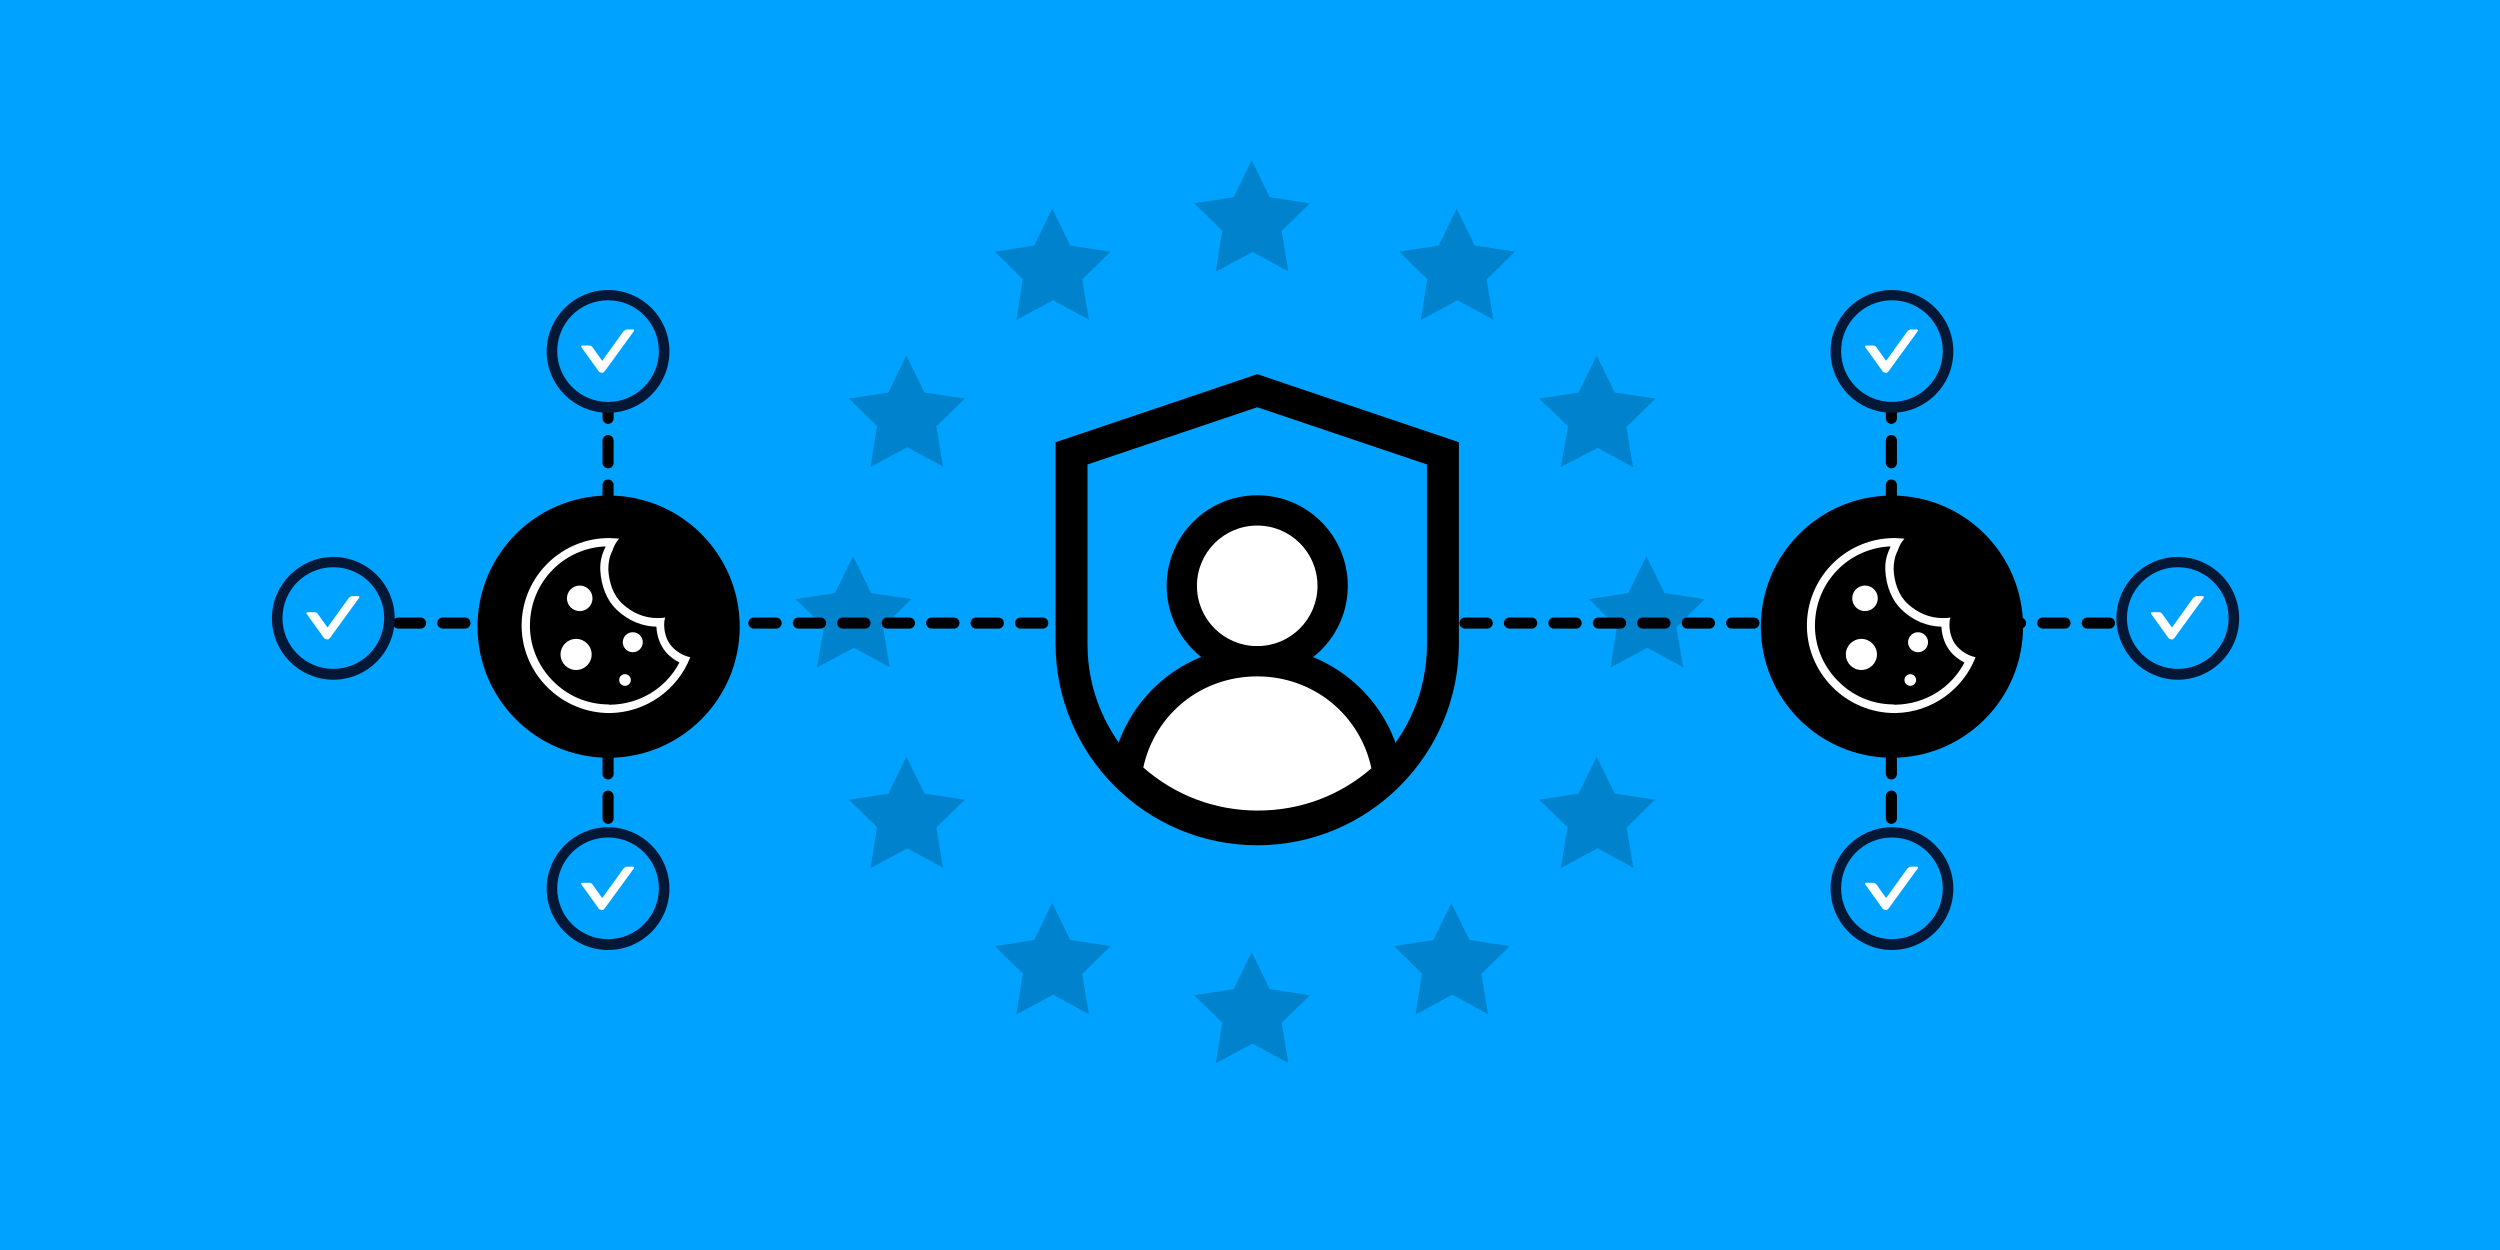<svg width="900" height="450" viewBox="0 0 900 450" fill="none" xmlns="http://www.w3.org/2000/svg">
<rect x="0" y="0" width="900" height="450" fill="#808080" stroke="none"/>
<g clip-path="url(#clip0_1066_59360)">
<path d="M900 0H0V450H900V0Z" fill="#00A2FF"/>
<path d="M771.398 226.301H767.398C766.298 226.301 765.398 225.401 765.398 224.301C765.398 223.201 766.298 222.301 767.398 222.301H771.398C772.498 222.301 773.398 223.201 773.398 224.301C773.398 225.401 772.498 226.301 771.398 226.301ZM759.398 226.301H751.398C750.298 226.301 749.398 225.401 749.398 224.301C749.398 223.201 750.298 222.301 751.398 222.301H759.398C760.498 222.301 761.398 223.201 761.398 224.301C761.398 225.401 760.498 226.301 759.398 226.301ZM743.398 226.301H735.398C734.298 226.301 733.398 225.401 733.398 224.301C733.398 223.201 734.298 222.301 735.398 222.301H743.398C744.498 222.301 745.398 223.201 745.398 224.301C745.398 225.401 744.498 226.301 743.398 226.301ZM727.398 226.301H719.398C718.298 226.301 717.398 225.401 717.398 224.301C717.398 223.201 718.298 222.301 719.398 222.301H727.398C728.498 222.301 729.398 223.201 729.398 224.301C729.398 225.401 728.498 226.301 727.398 226.301ZM711.398 226.301H703.398C702.298 226.301 701.398 225.401 701.398 224.301C701.398 223.201 702.298 222.301 703.398 222.301H711.398C712.498 222.301 713.398 223.201 713.398 224.301C713.398 225.401 712.498 226.301 711.398 226.301ZM695.398 226.301H687.398C686.298 226.301 685.398 225.401 685.398 224.301C685.398 223.201 686.298 222.301 687.398 222.301H695.398C696.498 222.301 697.398 223.201 697.398 224.301C697.398 225.401 696.498 226.301 695.398 226.301ZM679.398 226.301H671.398C670.298 226.301 669.398 225.401 669.398 224.301C669.398 223.201 670.298 222.301 671.398 222.301H679.398C680.498 222.301 681.398 223.201 681.398 224.301C681.398 225.401 680.498 226.301 679.398 226.301ZM663.398 226.301H655.398C654.298 226.301 653.398 225.401 653.398 224.301C653.398 223.201 654.298 222.301 655.398 222.301H663.398C664.498 222.301 665.398 223.201 665.398 224.301C665.398 225.401 664.498 226.301 663.398 226.301ZM647.398 226.301H639.398C638.298 226.301 637.398 225.401 637.398 224.301C637.398 223.201 638.298 222.301 639.398 222.301H647.398C648.498 222.301 649.398 223.201 649.398 224.301C649.398 225.401 648.498 226.301 647.398 226.301ZM631.398 226.301H623.398C622.298 226.301 621.398 225.401 621.398 224.301C621.398 223.201 622.298 222.301 623.398 222.301H631.398C632.498 222.301 633.398 223.201 633.398 224.301C633.398 225.401 632.498 226.301 631.398 226.301ZM615.398 226.301H607.398C606.298 226.301 605.398 225.401 605.398 224.301C605.398 223.201 606.298 222.301 607.398 222.301H615.398C616.498 222.301 617.398 223.201 617.398 224.301C617.398 225.401 616.498 226.301 615.398 226.301ZM599.398 226.301H591.398C590.298 226.301 589.398 225.401 589.398 224.301C589.398 223.201 590.298 222.301 591.398 222.301H599.398C600.498 222.301 601.398 223.201 601.398 224.301C601.398 225.401 600.498 226.301 599.398 226.301ZM583.398 226.301H575.398C574.298 226.301 573.398 225.401 573.398 224.301C573.398 223.201 574.298 222.301 575.398 222.301H583.398C584.498 222.301 585.398 223.201 585.398 224.301C585.398 225.401 584.498 226.301 583.398 226.301ZM567.398 226.301H559.398C558.298 226.301 557.398 225.401 557.398 224.301C557.398 223.201 558.298 222.301 559.398 222.301H567.398C568.498 222.301 569.398 223.201 569.398 224.301C569.398 225.401 568.498 226.301 567.398 226.301ZM551.398 226.301H543.398C542.298 226.301 541.398 225.401 541.398 224.301C541.398 223.201 542.298 222.301 543.398 222.301H551.398C552.498 222.301 553.398 223.201 553.398 224.301C553.398 225.401 552.498 226.301 551.398 226.301ZM535.398 226.301H527.398C526.298 226.301 525.398 225.401 525.398 224.301C525.398 223.201 526.298 222.301 527.398 222.301H535.398C536.498 222.301 537.398 223.201 537.398 224.301C537.398 225.401 536.498 226.301 535.398 226.301ZM519.398 226.301H511.398C510.298 226.301 509.398 225.401 509.398 224.301C509.398 223.201 510.298 222.301 511.398 222.301H519.398C520.498 222.301 521.398 223.201 521.398 224.301C521.398 225.401 520.498 226.301 519.398 226.301ZM503.398 226.301H495.398C494.298 226.301 493.398 225.401 493.398 224.301C493.398 223.201 494.298 222.301 495.398 222.301H503.398C504.498 222.301 505.398 223.201 505.398 224.301C505.398 225.401 504.498 226.301 503.398 226.301ZM487.398 226.301H479.398C478.298 226.301 477.398 225.401 477.398 224.301C477.398 223.201 478.298 222.301 479.398 222.301H487.398C488.498 222.301 489.398 223.201 489.398 224.301C489.398 225.401 488.498 226.301 487.398 226.301ZM471.398 226.301H463.398C462.298 226.301 461.398 225.401 461.398 224.301C461.398 223.201 462.298 222.301 463.398 222.301H471.398C472.498 222.301 473.398 223.201 473.398 224.301C473.398 225.401 472.498 226.301 471.398 226.301ZM455.398 226.301H447.398C446.298 226.301 445.398 225.401 445.398 224.301C445.398 223.201 446.298 222.301 447.398 222.301H455.398C456.498 222.301 457.398 223.201 457.398 224.301C457.398 225.401 456.498 226.301 455.398 226.301ZM439.398 226.301H431.398C430.298 226.301 429.398 225.401 429.398 224.301C429.398 223.201 430.298 222.301 431.398 222.301H439.398C440.498 222.301 441.398 223.201 441.398 224.301C441.398 225.401 440.498 226.301 439.398 226.301ZM423.398 226.301H415.398C414.298 226.301 413.398 225.401 413.398 224.301C413.398 223.201 414.298 222.301 415.398 222.301H423.398C424.498 222.301 425.398 223.201 425.398 224.301C425.398 225.401 424.498 226.301 423.398 226.301ZM407.398 226.301H399.398C398.298 226.301 397.398 225.401 397.398 224.301C397.398 223.201 398.298 222.301 399.398 222.301H407.398C408.498 222.301 409.398 223.201 409.398 224.301C409.398 225.401 408.498 226.301 407.398 226.301ZM391.398 226.301H383.398C382.298 226.301 381.398 225.401 381.398 224.301C381.398 223.201 382.298 222.301 383.398 222.301H391.398C392.498 222.301 393.398 223.201 393.398 224.301C393.398 225.401 392.498 226.301 391.398 226.301ZM375.398 226.301H367.398C366.298 226.301 365.398 225.401 365.398 224.301C365.398 223.201 366.298 222.301 367.398 222.301H375.398C376.498 222.301 377.398 223.201 377.398 224.301C377.398 225.401 376.498 226.301 375.398 226.301ZM359.398 226.301H351.398C350.298 226.301 349.398 225.401 349.398 224.301C349.398 223.201 350.298 222.301 351.398 222.301H359.398C360.498 222.301 361.398 223.201 361.398 224.301C361.398 225.401 360.498 226.301 359.398 226.301ZM343.398 226.301H335.398C334.298 226.301 333.398 225.401 333.398 224.301C333.398 223.201 334.298 222.301 335.398 222.301H343.398C344.498 222.301 345.398 223.201 345.398 224.301C345.398 225.401 344.498 226.301 343.398 226.301ZM327.398 226.301H319.398C318.298 226.301 317.398 225.401 317.398 224.301C317.398 223.201 318.298 222.301 319.398 222.301H327.398C328.498 222.301 329.398 223.201 329.398 224.301C329.398 225.401 328.498 226.301 327.398 226.301ZM311.398 226.301H303.398C302.298 226.301 301.398 225.401 301.398 224.301C301.398 223.201 302.298 222.301 303.398 222.301H311.398C312.498 222.301 313.398 223.201 313.398 224.301C313.398 225.401 312.498 226.301 311.398 226.301ZM295.398 226.301H287.398C286.298 226.301 285.398 225.401 285.398 224.301C285.398 223.201 286.298 222.301 287.398 222.301H295.398C296.498 222.301 297.398 223.201 297.398 224.301C297.398 225.401 296.498 226.301 295.398 226.301ZM279.398 226.301H271.398C270.298 226.301 269.398 225.401 269.398 224.301C269.398 223.201 270.298 222.301 271.398 222.301H279.398C280.498 222.301 281.398 223.201 281.398 224.301C281.398 225.401 280.498 226.301 279.398 226.301ZM263.398 226.301H255.398C254.298 226.301 253.398 225.401 253.398 224.301C253.398 223.201 254.298 222.301 255.398 222.301H263.398C264.498 222.301 265.398 223.201 265.398 224.301C265.398 225.401 264.498 226.301 263.398 226.301ZM247.398 226.301H239.398C238.298 226.301 237.398 225.401 237.398 224.301C237.398 223.201 238.298 222.301 239.398 222.301H247.398C248.498 222.301 249.398 223.201 249.398 224.301C249.398 225.401 248.498 226.301 247.398 226.301ZM231.398 226.301H223.398C222.298 226.301 221.398 225.401 221.398 224.301C221.398 223.201 222.298 222.301 223.398 222.301H231.398C232.498 222.301 233.398 223.201 233.398 224.301C233.398 225.401 232.498 226.301 231.398 226.301ZM215.398 226.301H207.398C206.298 226.301 205.398 225.401 205.398 224.301C205.398 223.201 206.298 222.301 207.398 222.301H215.398C216.498 222.301 217.398 223.201 217.398 224.301C217.398 225.401 216.498 226.301 215.398 226.301ZM199.398 226.301H191.398C190.298 226.301 189.398 225.401 189.398 224.301C189.398 223.201 190.298 222.301 191.398 222.301H199.398C200.498 222.301 201.398 223.201 201.398 224.301C201.398 225.401 200.498 226.301 199.398 226.301ZM183.398 226.301H175.398C174.298 226.301 173.398 225.401 173.398 224.301C173.398 223.201 174.298 222.301 175.398 222.301H183.398C184.498 222.301 185.398 223.201 185.398 224.301C185.398 225.401 184.498 226.301 183.398 226.301ZM167.398 226.301H159.398C158.298 226.301 157.398 225.401 157.398 224.301C157.398 223.201 158.298 222.301 159.398 222.301H167.398C168.498 222.301 169.398 223.201 169.398 224.301C169.398 225.401 168.498 226.301 167.398 226.301ZM151.398 226.301H143.398C142.298 226.301 141.398 225.401 141.398 224.301C141.398 223.201 142.298 222.301 143.398 222.301H151.398C152.498 222.301 153.398 223.201 153.398 224.301C153.398 225.401 152.498 226.301 151.398 226.301Z" fill="black"/>
<path d="M218.898 328.602C217.798 328.602 216.898 327.702 216.898 326.602V318.602C216.898 317.502 217.798 316.602 218.898 316.602C219.998 316.602 220.898 317.502 220.898 318.602V326.602C220.898 327.702 219.998 328.602 218.898 328.602ZM218.898 312.602C217.798 312.602 216.898 311.702 216.898 310.602V302.602C216.898 301.502 217.798 300.602 218.898 300.602C219.998 300.602 220.898 301.502 220.898 302.602V310.602C220.898 311.702 219.998 312.602 218.898 312.602ZM218.898 296.602C217.798 296.602 216.898 295.702 216.898 294.602V286.602C216.898 285.502 217.798 284.602 218.898 284.602C219.998 284.602 220.898 285.502 220.898 286.602V294.602C220.898 295.702 219.998 296.602 218.898 296.602ZM218.898 280.602C217.798 280.602 216.898 279.702 216.898 278.602V270.602C216.898 269.502 217.798 268.602 218.898 268.602C219.998 268.602 220.898 269.502 220.898 270.602V278.602C220.898 279.702 219.998 280.602 218.898 280.602ZM218.898 264.602C217.798 264.602 216.898 263.702 216.898 262.602V254.602C216.898 253.502 217.798 252.602 218.898 252.602C219.998 252.602 220.898 253.502 220.898 254.602V262.602C220.898 263.702 219.998 264.602 218.898 264.602ZM218.898 248.602C217.798 248.602 216.898 247.702 216.898 246.602V238.602C216.898 237.502 217.798 236.602 218.898 236.602C219.998 236.602 220.898 237.502 220.898 238.602V246.602C220.898 247.702 219.998 248.602 218.898 248.602ZM218.898 232.602C217.798 232.602 216.898 231.702 216.898 230.602V222.602C216.898 221.502 217.798 220.602 218.898 220.602C219.998 220.602 220.898 221.502 220.898 222.602V230.602C220.898 231.702 219.998 232.602 218.898 232.602ZM218.898 216.602C217.798 216.602 216.898 215.702 216.898 214.602V206.602C216.898 205.502 217.798 204.602 218.898 204.602C219.998 204.602 220.898 205.502 220.898 206.602V214.602C220.898 215.702 219.998 216.602 218.898 216.602ZM218.898 200.602C217.798 200.602 216.898 199.702 216.898 198.602V190.602C216.898 189.502 217.798 188.602 218.898 188.602C219.998 188.602 220.898 189.502 220.898 190.602V198.602C220.898 199.702 219.998 200.602 218.898 200.602ZM218.898 184.602C217.798 184.602 216.898 183.702 216.898 182.602V174.602C216.898 173.502 217.798 172.602 218.898 172.602C219.998 172.602 220.898 173.502 220.898 174.602V182.602C220.898 183.702 219.998 184.602 218.898 184.602ZM218.898 168.602C217.798 168.602 216.898 167.702 216.898 166.602V158.602C216.898 157.502 217.798 156.602 218.898 156.602C219.998 156.602 220.898 157.502 220.898 158.602V166.602C220.898 167.702 219.998 168.602 218.898 168.602ZM218.898 152.602C217.798 152.602 216.898 151.702 216.898 150.602V142.602C216.898 141.502 217.798 140.602 218.898 140.602C219.998 140.602 220.898 141.502 220.898 142.602V150.602C220.898 151.702 219.998 152.602 218.898 152.602Z" fill="black"/>
<path d="M680.898 328.602C679.798 328.602 678.898 327.702 678.898 326.602V318.602C678.898 317.502 679.798 316.602 680.898 316.602C681.998 316.602 682.898 317.502 682.898 318.602V326.602C682.898 327.702 681.998 328.602 680.898 328.602ZM680.898 312.602C679.798 312.602 678.898 311.702 678.898 310.602V302.602C678.898 301.502 679.798 300.602 680.898 300.602C681.998 300.602 682.898 301.502 682.898 302.602V310.602C682.898 311.702 681.998 312.602 680.898 312.602ZM680.898 296.602C679.798 296.602 678.898 295.702 678.898 294.602V286.602C678.898 285.502 679.798 284.602 680.898 284.602C681.998 284.602 682.898 285.502 682.898 286.602V294.602C682.898 295.702 681.998 296.602 680.898 296.602ZM680.898 280.602C679.798 280.602 678.898 279.702 678.898 278.602V270.602C678.898 269.502 679.798 268.602 680.898 268.602C681.998 268.602 682.898 269.502 682.898 270.602V278.602C682.898 279.702 681.998 280.602 680.898 280.602ZM680.898 264.602C679.798 264.602 678.898 263.702 678.898 262.602V254.602C678.898 253.502 679.798 252.602 680.898 252.602C681.998 252.602 682.898 253.502 682.898 254.602V262.602C682.898 263.702 681.998 264.602 680.898 264.602ZM680.898 248.602C679.798 248.602 678.898 247.702 678.898 246.602V238.602C678.898 237.502 679.798 236.602 680.898 236.602C681.998 236.602 682.898 237.502 682.898 238.602V246.602C682.898 247.702 681.998 248.602 680.898 248.602ZM680.898 232.602C679.798 232.602 678.898 231.702 678.898 230.602V222.602C678.898 221.502 679.798 220.602 680.898 220.602C681.998 220.602 682.898 221.502 682.898 222.602V230.602C682.898 231.702 681.998 232.602 680.898 232.602ZM680.898 216.602C679.798 216.602 678.898 215.702 678.898 214.602V206.602C678.898 205.502 679.798 204.602 680.898 204.602C681.998 204.602 682.898 205.502 682.898 206.602V214.602C682.898 215.702 681.998 216.602 680.898 216.602ZM680.898 200.602C679.798 200.602 678.898 199.702 678.898 198.602V190.602C678.898 189.502 679.798 188.602 680.898 188.602C681.998 188.602 682.898 189.502 682.898 190.602V198.602C682.898 199.702 681.998 200.602 680.898 200.602ZM680.898 184.602C679.798 184.602 678.898 183.702 678.898 182.602V174.602C678.898 173.502 679.798 172.602 680.898 172.602C681.998 172.602 682.898 173.502 682.898 174.602V182.602C682.898 183.702 681.998 184.602 680.898 184.602ZM680.898 168.602C679.798 168.602 678.898 167.702 678.898 166.602V158.602C678.898 157.502 679.798 156.602 680.898 156.602C681.998 156.602 682.898 157.502 682.898 158.602V166.602C682.898 167.702 681.998 168.602 680.898 168.602ZM680.898 152.602C679.798 152.602 678.898 151.702 678.898 150.602V142.602C678.898 141.502 679.798 140.602 680.898 140.602C681.998 140.602 682.898 141.502 682.898 142.602V150.602C682.898 151.702 681.998 152.602 680.898 152.602Z" fill="black"/>
<path opacity="0.2" d="M440.098 368.299L429.898 358.299L444.098 356.099L450.598 342.799L457.098 356.099L471.598 358.299L461.398 368.199L463.798 382.699L450.898 375.699L437.698 382.799L439.998 368.199L440.098 368.299ZM368.298 350.599L358.098 340.599L372.298 338.399L378.798 325.099L385.298 338.399L399.798 340.599L389.598 350.599L391.998 365.099L379.098 358.099L365.898 365.199L368.198 350.599H368.298ZM511.998 350.599L501.798 340.599L515.998 338.399L522.498 325.099L528.998 338.399L543.498 340.599L533.298 350.599L535.698 365.099L522.798 358.099L509.598 365.199L511.898 350.599H511.998ZM315.798 297.899L305.598 287.899L319.798 285.699L326.298 272.399L332.798 285.699L347.298 287.899L337.098 297.899L339.498 312.399L326.598 305.399L313.398 312.499L315.698 297.899H315.798ZM564.398 297.899L554.098 287.899L568.298 285.699L574.798 272.399L581.298 285.699L595.798 287.899L585.598 297.899L587.998 312.399L575.098 305.399L561.898 312.499L564.298 297.899H564.398ZM582.198 225.699L571.998 215.699L586.198 213.499L592.698 200.199L599.198 213.499L613.698 215.699L603.498 225.699L605.898 240.199L592.998 233.199L579.798 240.299L582.098 225.699H582.198ZM296.598 225.699L286.398 215.699L300.598 213.499L307.098 200.199L313.598 213.499L328.098 215.699L317.898 225.699L320.298 240.199L307.398 233.199L294.098 240.299L296.598 225.699ZM575.198 161.199L561.898 168.099L564.498 153.499L554.098 143.499L568.298 141.299L574.798 127.999L581.298 141.299L595.998 143.499L585.498 153.699L587.898 168.199L575.098 161.199H575.198ZM315.798 153.499L305.598 143.499L319.798 141.299L326.298 127.999L332.798 141.299L347.298 143.499L337.098 153.499L339.498 167.999L326.598 160.999L313.398 168.099L315.698 153.499H315.798ZM513.898 100.599L503.698 90.599L517.898 88.399L524.398 75.099L530.898 88.399L545.398 90.599L535.198 100.599L537.598 115.099L524.698 108.099L511.498 115.199L513.798 100.599H513.898ZM368.298 100.599L358.098 90.599L372.298 88.399L378.798 75.099L385.298 88.399L399.798 90.599L389.598 100.599L391.998 115.099L379.098 108.099L365.898 115.199L368.198 100.599H368.298ZM440.098 83.199L429.898 73.199L444.098 70.999L450.598 57.699L457.098 70.999L471.598 73.199L461.398 83.199L463.798 97.699L450.898 90.699L437.698 97.799L439.998 83.199H440.098Z" fill="black"/>
<path d="M384.602 231.998V162.298L452.602 139.398L520.602 162.298V231.998C520.602 269.598 490.202 299.998 452.602 299.998C415.002 299.998 384.602 269.598 384.602 231.998Z" fill="white"/>
<path d="M452.6 304.299C412.5 304.299 380 271.699 380 231.699V159.199L452.6 134.699L525.2 159.199V231.699C525.2 271.799 492.6 304.299 452.6 304.299Z" fill="black"/>
<path d="M391.5 167.202V232.002C391.5 265.702 418.9 293.102 452.6 293.102C486.3 293.102 513.7 265.702 513.7 232.002V167.202L452.6 146.602L391.5 167.202Z" fill="#00A2FF"/>
<path d="M452.6 238.001C467.5 238.001 479.7 225.801 479.7 210.901C479.7 196.001 467.5 183.801 452.6 183.801C437.7 183.801 425.5 196.001 425.5 210.901C425.5 225.801 437.7 238.001 452.6 238.001Z" fill="white"/>
<path d="M452.6 243.501C434.6 243.501 420 228.901 420 210.901C420 192.901 434.6 178.301 452.6 178.301C470.6 178.301 485.2 192.901 485.2 210.901C485.2 228.901 470.6 243.501 452.6 243.501ZM452.6 189.201C440.6 189.201 430.9 198.901 430.9 210.901C430.9 222.901 440.6 232.601 452.6 232.601C464.6 232.601 474.3 222.901 474.3 210.901C474.3 198.901 464.6 189.201 452.6 189.201Z" fill="black"/>
<path d="M499.602 278.6C487.402 290.2 471.002 297.3 452.802 297.3C434.602 297.3 417.802 290.1 405.602 278.2C409.102 255.5 428.702 238 452.602 238C476.502 238 496.302 255.5 499.602 278.6Z" fill="white"/>
<path d="M452.803 302.802C433.603 302.802 415.403 295.502 401.703 282.202L399.703 280.202L400.103 277.402C404.203 251.502 426.203 232.602 452.503 232.602C478.803 232.602 501.203 251.702 505.003 277.902L505.403 280.702L503.403 282.602C489.803 295.602 471.803 302.802 452.803 302.802ZM411.503 276.202C422.903 286.302 437.403 291.802 452.803 291.802C468.203 291.802 482.403 286.402 493.703 276.602C489.603 257.302 472.803 243.502 452.603 243.502C432.403 243.502 415.803 257.102 411.603 276.202H411.503Z" fill="black"/>
<path d="M681.1 104.398C669 104.398 659 114.298 659 126.498C659 138.698 668.9 148.598 681.1 148.598C693.3 148.598 703.2 138.698 703.2 126.498C703.2 114.298 693.3 104.398 681.1 104.398Z" fill="#021836"/>
<path d="M681.097 144.698C670.997 144.698 662.797 136.498 662.797 126.398C662.797 116.298 670.997 108.098 681.097 108.098C691.197 108.098 699.397 116.298 699.397 126.398C699.397 136.498 691.197 144.698 681.097 144.698Z" fill="#00A2FF"/>
<path d="M690.402 118.598H688.002C687.502 118.598 687.102 118.898 686.702 119.198L679.002 129.898L675.502 124.998C675.202 124.498 674.702 124.398 674.202 124.398H671.802C671.502 124.398 671.302 124.698 671.502 124.998L677.602 133.498C677.602 133.698 677.902 133.798 678.102 133.998C678.302 133.998 678.602 134.198 678.902 134.198C679.202 134.198 679.402 134.198 679.502 133.998C679.602 133.798 680.002 133.698 680.002 133.498L690.402 119.198C690.602 118.898 690.402 118.598 690.102 118.598H690.302H690.402Z" fill="white"/>
<path d="M681.1 297.801C669 297.801 659 307.701 659 319.901C659 332.101 668.9 342.001 681.1 342.001C693.3 342.001 703.2 332.101 703.2 319.901C703.2 307.701 693.3 297.801 681.1 297.801Z" fill="#021836"/>
<path d="M681.097 338.1C670.997 338.1 662.797 329.9 662.797 319.8C662.797 309.7 670.997 301.5 681.097 301.5C691.197 301.5 699.397 309.7 699.397 319.8C699.397 329.9 691.197 338.1 681.097 338.1Z" fill="#00A2FF"/>
<path d="M690.402 312H688.002C687.502 312 687.102 312.3 686.702 312.6L679.002 323.3L675.502 318.4C675.202 317.9 674.702 317.8 674.202 317.8H671.802C671.502 317.8 671.302 318.1 671.502 318.4L677.602 326.9C677.602 327.1 677.902 327.2 678.102 327.4C678.302 327.4 678.602 327.6 678.902 327.6C679.202 327.6 679.402 327.6 679.502 327.4C679.602 327.2 680.002 327.1 680.002 326.9L690.402 312.6C690.602 312.3 690.402 312 690.102 312H690.302H690.402Z" fill="white"/>
<path d="M783.998 200.5C771.898 200.5 761.898 210.4 761.898 222.6C761.898 234.8 771.798 244.7 783.998 244.7C796.198 244.7 806.098 234.8 806.098 222.6C806.098 210.4 796.198 200.5 783.998 200.5Z" fill="#021836"/>
<path d="M783.995 240.799C773.895 240.799 765.695 232.599 765.695 222.499C765.695 212.399 773.895 204.199 783.995 204.199C794.095 204.199 802.295 212.399 802.295 222.499C802.295 232.599 794.095 240.799 783.995 240.799Z" fill="#00A2FF"/>
<path d="M793.301 214.602H790.901C790.401 214.602 790.001 214.902 789.601 215.202L781.901 225.902L778.401 221.002C778.101 220.502 777.601 220.402 777.101 220.402H774.701C774.401 220.402 774.201 220.702 774.401 221.002L780.501 229.502C780.501 229.702 780.801 229.802 781.001 230.002C781.201 230.002 781.501 230.202 781.801 230.202C782.101 230.202 782.301 230.202 782.401 230.002C782.501 229.802 782.901 229.702 782.901 229.502L793.301 215.202C793.501 214.902 793.301 214.602 793.001 214.602H793.201H793.301Z" fill="white"/>
<path d="M119.998 200.5C107.898 200.5 97.898 210.4 97.898 222.6C97.898 234.8 107.798 244.7 119.998 244.7C132.198 244.7 142.098 234.8 142.098 222.6C142.098 210.4 132.198 200.5 119.998 200.5Z" fill="#021836"/>
<path d="M119.995 240.799C109.895 240.799 101.695 232.599 101.695 222.499C101.695 212.399 109.895 204.199 119.995 204.199C130.095 204.199 138.295 212.399 138.295 222.499C138.295 232.599 130.095 240.799 119.995 240.799Z" fill="#00A2FF"/>
<path d="M129.301 214.602H126.901C126.401 214.602 126.001 214.902 125.601 215.202L117.901 225.902L114.401 221.002C114.101 220.502 113.601 220.402 113.101 220.402H110.701C110.401 220.402 110.201 220.702 110.401 221.002L116.501 229.502C116.501 229.702 116.801 229.802 117.001 230.002C117.201 230.002 117.501 230.202 117.801 230.202C118.101 230.202 118.301 230.202 118.401 230.002C118.501 229.802 118.901 229.702 118.901 229.502L129.301 215.202C129.501 214.902 129.301 214.602 129.001 214.602H129.201H129.301Z" fill="white"/>
<path d="M681.098 178.398C707.198 178.398 728.298 199.598 728.298 225.598C728.298 251.698 707.098 272.798 681.098 272.798C654.998 272.798 633.898 251.598 633.898 225.598C633.898 199.598 654.998 178.398 681.098 178.398Z" fill="black"/>
<path d="M218.897 104.398C206.797 104.398 196.797 114.298 196.797 126.498C196.797 138.698 206.697 148.598 218.897 148.598C231.097 148.598 240.997 138.698 240.997 126.498C240.997 114.298 231.097 104.398 218.897 104.398Z" fill="#021836"/>
<path d="M218.894 144.698C208.794 144.698 200.594 136.498 200.594 126.398C200.594 116.298 208.794 108.098 218.894 108.098C228.994 108.098 237.194 116.298 237.194 126.398C237.194 136.498 228.994 144.698 218.894 144.698Z" fill="#00A2FF"/>
<path d="M228.199 118.598H225.799C225.299 118.598 224.899 118.898 224.499 119.198L216.799 129.898L213.299 124.998C212.999 124.498 212.499 124.398 211.999 124.398H209.599C209.299 124.398 209.099 124.698 209.299 124.998L215.399 133.498C215.399 133.698 215.699 133.798 215.899 133.998C216.099 133.998 216.399 134.198 216.699 134.198C216.999 134.198 217.199 134.198 217.299 133.998C217.399 133.798 217.799 133.698 217.799 133.498L228.199 119.198C228.399 118.898 228.199 118.598 227.899 118.598H228.099H228.199Z" fill="white"/>
<path d="M218.897 297.801C206.797 297.801 196.797 307.701 196.797 319.901C196.797 332.101 206.697 342.001 218.897 342.001C231.097 342.001 240.997 332.101 240.997 319.901C240.997 307.701 231.097 297.801 218.897 297.801Z" fill="#021836"/>
<path d="M218.894 338.1C208.794 338.1 200.594 329.9 200.594 319.8C200.594 309.7 208.794 301.5 218.894 301.5C228.994 301.5 237.194 309.7 237.194 319.8C237.194 329.9 228.994 338.1 218.894 338.1Z" fill="#00A2FF"/>
<path d="M228.199 312H225.799C225.299 312 224.899 312.3 224.499 312.6L216.799 323.3L213.299 318.4C212.999 317.9 212.499 317.8 211.999 317.8H209.599C209.299 317.8 209.099 318.1 209.299 318.4L215.399 326.9C215.399 327.1 215.699 327.2 215.899 327.4C216.099 327.4 216.399 327.6 216.699 327.6C216.999 327.6 217.199 327.6 217.299 327.4C217.399 327.2 217.799 327.1 217.799 326.9L228.199 312.6C228.399 312.3 228.199 312 227.899 312H228.099H228.199Z" fill="white"/>
<path d="M219.098 178.398C245.198 178.398 266.298 199.598 266.298 225.598C266.298 251.698 245.098 272.798 219.098 272.798C192.998 272.798 171.898 251.598 171.898 225.598C171.898 199.598 192.998 178.398 219.098 178.398Z" fill="black"/>
<path d="M711.202 236.599C708.902 236.099 706.902 234.999 705.202 233.399C702.902 231.299 701.902 228.199 701.802 225.199C701.802 224.299 701.802 223.299 702.202 222.299C701.202 222.499 700.202 222.499 699.202 222.499C694.502 222.499 690.202 220.499 686.802 217.399C683.402 214.299 681.902 209.499 681.702 204.999C681.702 202.499 682.102 200.299 683.202 198.199C683.702 196.599 684.502 195.099 685.602 193.899C684.402 193.899 683.202 193.699 682.002 193.699C665.002 193.699 651.102 207.199 650.502 224.099C649.902 241.999 664.502 256.899 682.502 256.699C695.502 256.399 706.702 248.199 711.202 236.599ZM681.802 253.599C674.002 253.599 666.802 250.499 661.402 244.899C656.002 239.299 653.102 231.899 653.402 224.199C653.902 209.299 665.602 197.399 680.502 196.699C680.502 196.699 680.502 196.999 680.502 197.099C679.202 199.599 678.602 202.299 678.702 205.199C679.002 211.199 681.202 216.399 684.802 219.699C688.902 223.499 693.802 225.499 698.902 225.599C699.102 229.699 700.702 233.299 703.202 235.699C704.502 236.899 705.802 237.799 707.202 238.499C702.402 247.699 693.002 253.499 682.402 253.699H681.902L681.802 253.599Z" fill="white"/>
<path d="M671.397 220.001C673.937 220.001 675.997 217.941 675.997 215.401C675.997 212.86 673.937 210.801 671.397 210.801C668.856 210.801 666.797 212.86 666.797 215.401C666.797 217.941 668.856 220.001 671.397 220.001Z" fill="white"/>
<path d="M690.498 234.802C692.487 234.802 694.098 233.19 694.098 231.202C694.098 229.213 692.487 227.602 690.498 227.602C688.51 227.602 686.898 229.213 686.898 231.202C686.898 233.19 688.51 234.802 690.498 234.802Z" fill="white"/>
<path d="M670.1 241.2C673.193 241.2 675.7 238.693 675.7 235.6C675.7 232.507 673.193 230 670.1 230C667.007 230 664.5 232.507 664.5 235.6C664.5 238.693 667.007 241.2 670.1 241.2Z" fill="white"/>
<path d="M687.702 246.899C688.861 246.899 689.802 245.959 689.802 244.799C689.802 243.639 688.861 242.699 687.702 242.699C686.542 242.699 685.602 243.639 685.602 244.799C685.602 245.959 686.542 246.899 687.702 246.899Z" fill="white"/>
<path d="M248.499 236.599C246.199 236.099 244.199 234.999 242.499 233.399C240.199 231.299 239.199 228.199 239.099 225.199C239.099 224.299 239.099 223.299 239.499 222.299C238.499 222.499 237.499 222.499 236.499 222.499C231.799 222.499 227.499 220.499 224.099 217.399C220.699 214.299 219.199 209.499 218.999 204.999C218.999 202.499 219.399 200.299 220.499 198.199C220.999 196.599 221.799 195.099 222.899 193.899C221.699 193.899 220.499 193.699 219.299 193.699C202.299 193.699 188.399 207.199 187.799 224.099C187.199 241.999 201.799 256.899 219.799 256.699C232.799 256.399 243.999 248.199 248.499 236.599ZM219.199 253.599C211.399 253.599 204.199 250.499 198.799 244.899C193.399 239.299 190.499 231.899 190.799 224.199C191.299 209.299 202.999 197.399 217.899 196.699C217.899 196.699 217.899 196.999 217.899 197.099C216.599 199.599 215.999 202.299 216.099 205.199C216.399 211.199 218.599 216.399 222.199 219.699C226.299 223.499 231.199 225.499 236.299 225.599C236.499 229.699 238.099 233.299 240.599 235.699C241.899 236.899 243.199 237.799 244.599 238.499C239.799 247.699 230.399 253.499 219.799 253.699H219.299L219.199 253.599Z" fill="white"/>
<path d="M208.702 220.001C211.242 220.001 213.302 217.941 213.302 215.401C213.302 212.86 211.242 210.801 208.702 210.801C206.161 210.801 204.102 212.86 204.102 215.401C204.102 217.941 206.161 220.001 208.702 220.001Z" fill="white"/>
<path d="M227.803 234.802C229.791 234.802 231.403 233.19 231.403 231.202C231.403 229.213 229.791 227.602 227.803 227.602C225.815 227.602 224.203 229.213 224.203 231.202C224.203 233.19 225.815 234.802 227.803 234.802Z" fill="white"/>
<path d="M207.397 241.2C210.49 241.2 212.997 238.693 212.997 235.6C212.997 232.507 210.49 230 207.397 230C204.304 230 201.797 232.507 201.797 235.6C201.797 238.693 204.304 241.2 207.397 241.2Z" fill="white"/>
<path d="M224.998 246.899C226.158 246.899 227.098 245.959 227.098 244.799C227.098 243.639 226.158 242.699 224.998 242.699C223.839 242.699 222.898 243.639 222.898 244.799C222.898 245.959 223.839 246.899 224.998 246.899Z" fill="white"/>
</g>
<defs>
<clipPath id="clip0_1066_59360">
<rect width="900" height="450" fill="white"/>
</clipPath>
</defs>
</svg>
